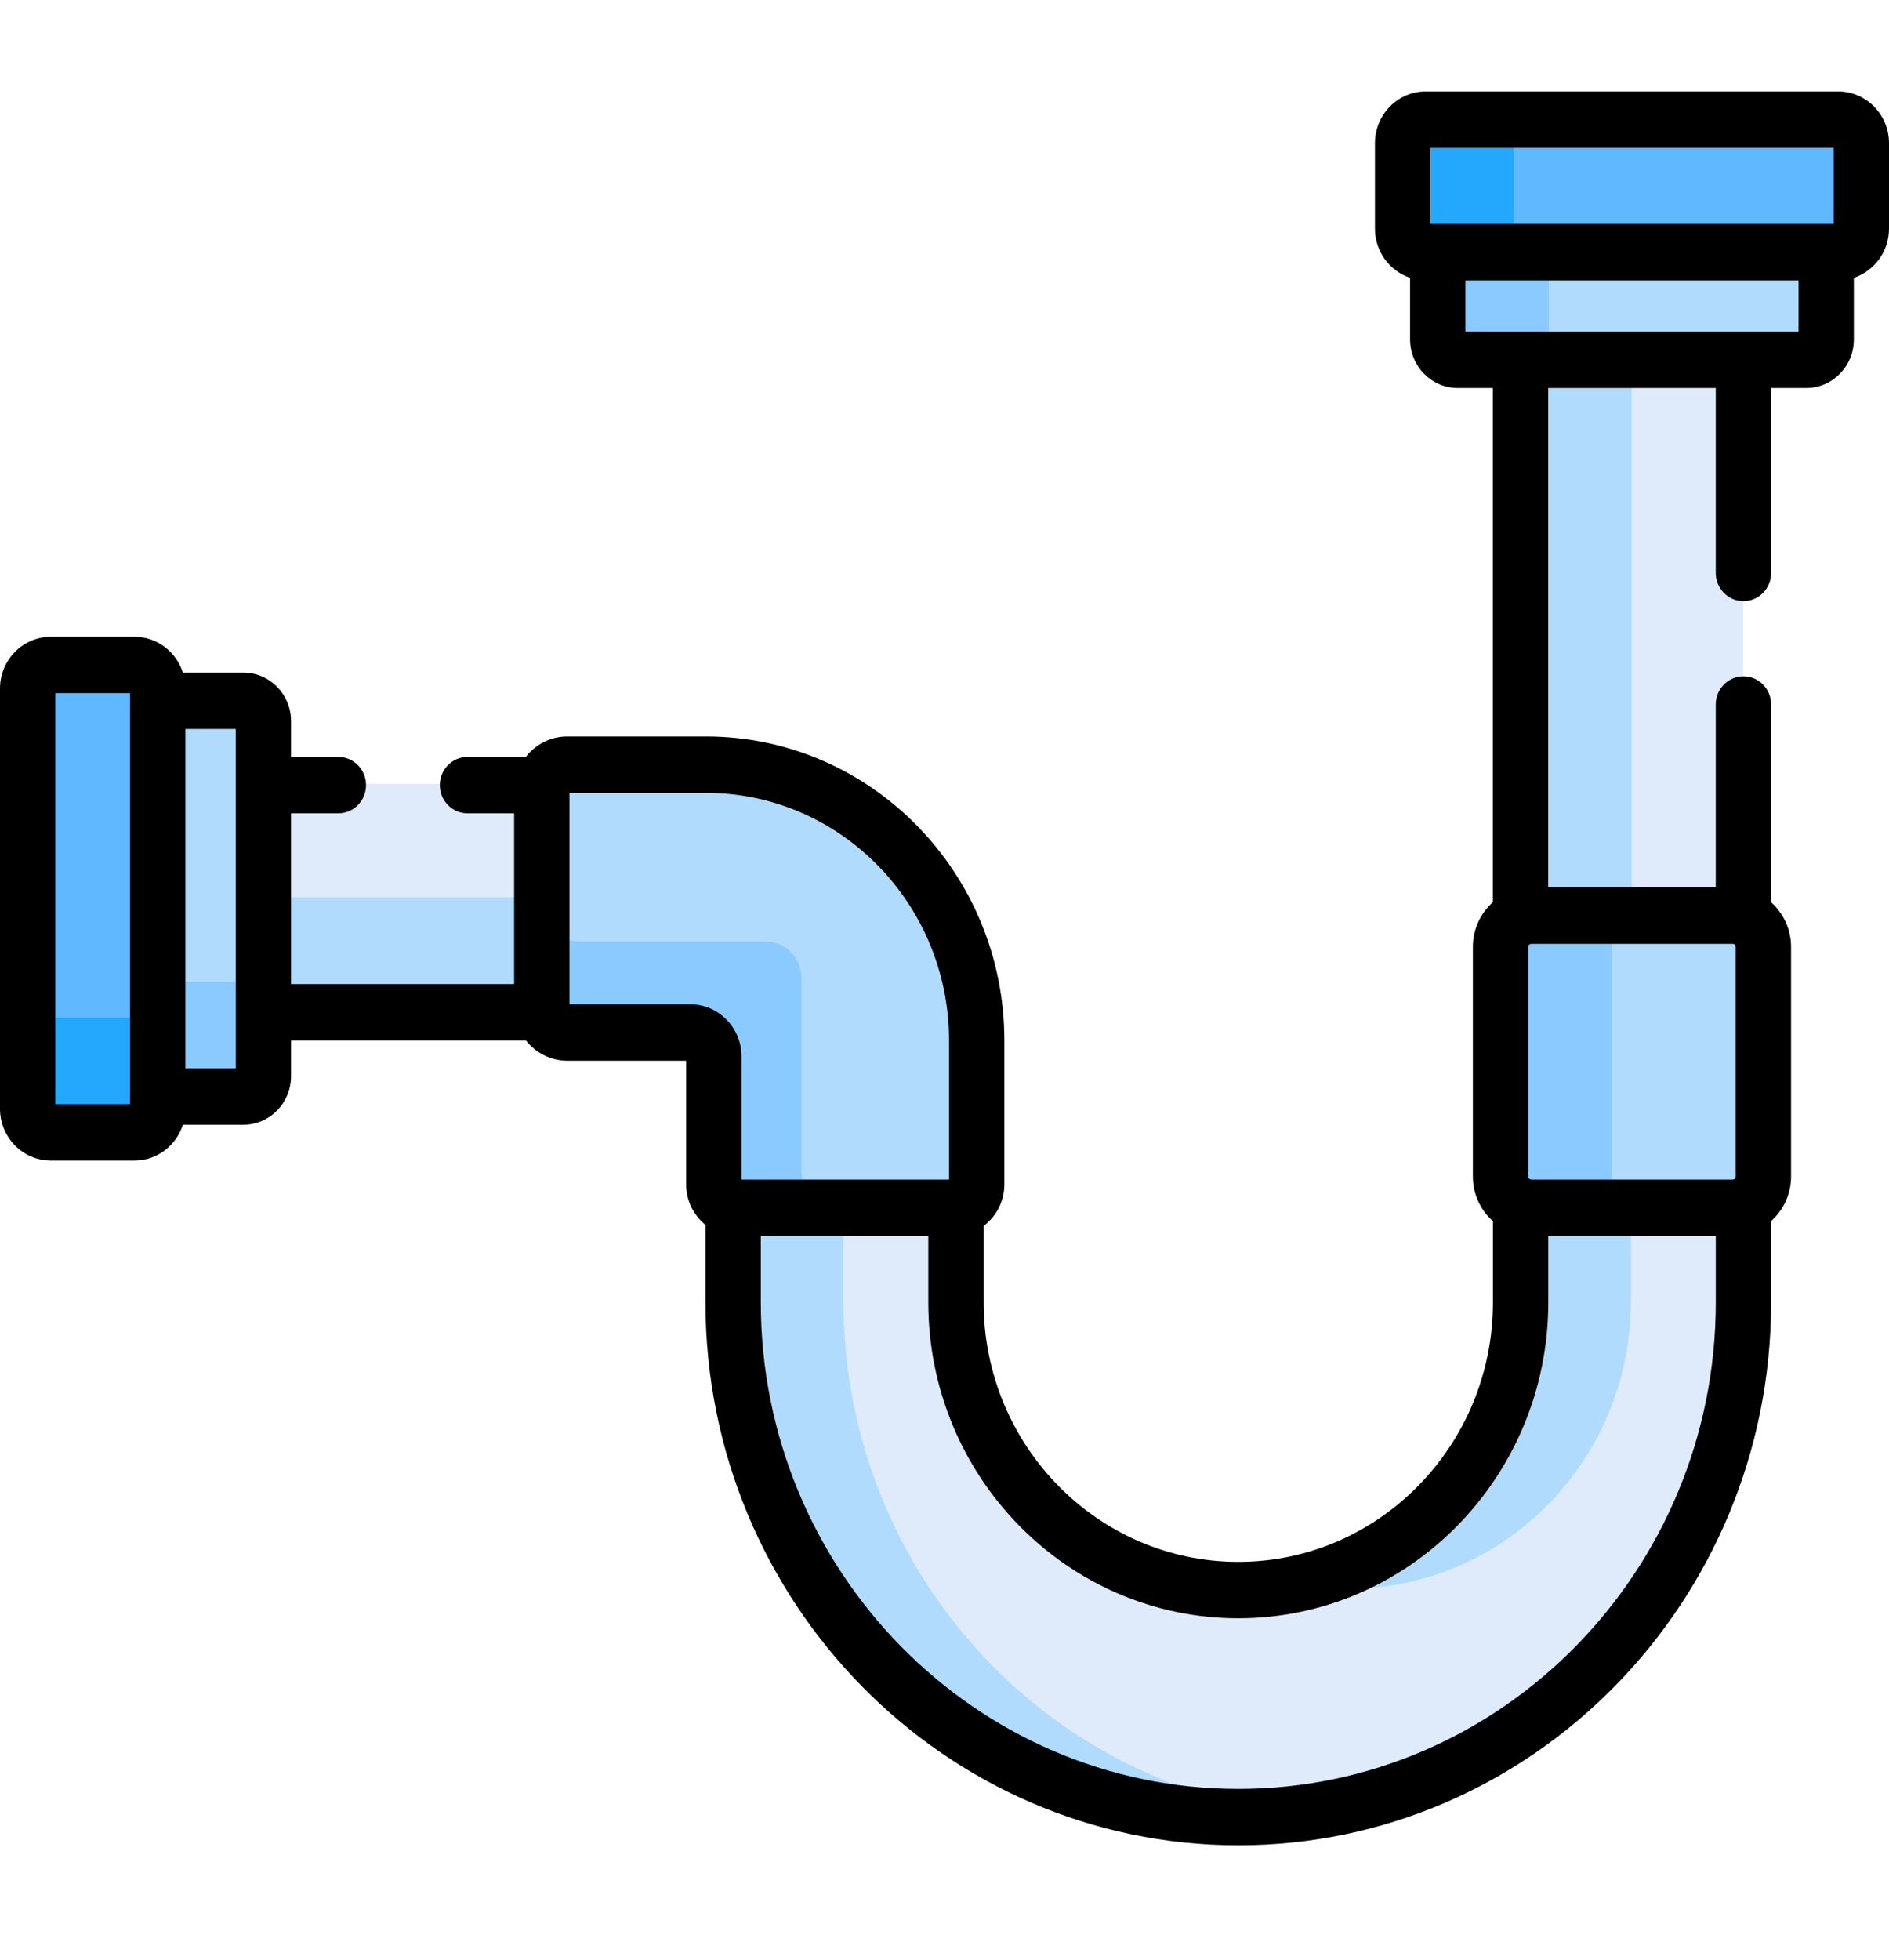 <svg width="54" height="56" viewBox="0 0 54 56" fill="none" xmlns="http://www.w3.org/2000/svg">
<path d="M43.762 26.537H49.52C49.629 26.537 49.732 26.558 49.827 26.596V10.017H43.455V26.596C43.551 26.558 43.654 26.537 43.762 26.537Z" fill="#DFEBFA"/>
<path d="M46.642 10.017H43.456V26.596C43.552 26.558 43.655 26.536 43.763 26.536H46.642V10.017Z" fill="#B1DBFC"/>
<path d="M49.52 34.26H43.763C43.655 34.26 43.553 34.24 43.458 34.204V37.181C43.458 41.713 39.837 45.401 35.387 45.401C30.937 45.401 27.317 41.713 27.317 37.181V34.257C27.297 34.259 27.276 34.261 27.255 34.261H21.049C21.014 34.261 20.98 34.257 20.947 34.252V37.181C20.947 45.291 27.425 51.888 35.387 51.888C43.35 51.888 49.828 45.291 49.828 37.181V34.203C49.732 34.239 49.628 34.26 49.52 34.26Z" fill="#DFEBFA"/>
<path d="M38.552 45.4C43.002 45.4 46.622 41.713 46.622 37.181V34.26H43.763C43.656 34.26 43.553 34.24 43.458 34.204V37.181C43.458 41.162 40.665 44.49 36.97 45.241C37.482 45.345 38.01 45.4 38.552 45.4Z" fill="#B1DBFC"/>
<path d="M24.111 37.181V34.26H21.049C21.014 34.26 20.98 34.257 20.947 34.252V37.181C20.947 45.29 27.425 51.888 35.387 51.888C35.922 51.888 36.45 51.857 36.969 51.8C29.749 50.995 24.111 44.746 24.111 37.181Z" fill="#B1DBFC"/>
<path d="M15.774 28.726V22.554C15.774 22.501 15.78 22.448 15.791 22.398H7.197V28.888H15.793C15.781 28.836 15.774 28.782 15.774 28.726Z" fill="#DFEBFA"/>
<path d="M15.774 25.643H7.197V28.888H15.793C15.78 28.836 15.774 28.782 15.774 28.726V25.643Z" fill="#B1DBFC"/>
<path d="M4.287 31.298H6.948C7.263 31.298 7.518 31.038 7.518 30.717V20.569C7.518 20.248 7.263 19.988 6.948 19.988H4.287V31.298Z" fill="#B1DBFC"/>
<path d="M6.948 28.053H4.287V31.298H6.948C7.263 31.298 7.518 31.038 7.518 30.717V27.472C7.518 27.793 7.263 28.053 6.948 28.053Z" fill="#8BCAFF"/>
<path d="M52.194 6.953V9.663C52.194 9.984 51.939 10.244 51.624 10.244H41.66C41.345 10.244 41.09 9.984 41.09 9.663V6.953H52.194Z" fill="#B1DBFC"/>
<path d="M44.276 9.663V6.953H41.09V9.663C41.09 9.984 41.345 10.244 41.66 10.244H44.846C44.531 10.244 44.276 9.984 44.276 9.663Z" fill="#8BCAFF"/>
<path d="M21.049 34.475H27.255C27.616 34.475 27.909 34.176 27.909 33.809V29.692C27.909 25.348 24.439 21.814 20.174 21.814H16.205C15.804 21.814 15.477 22.146 15.477 22.554V28.726C15.477 29.134 15.804 29.467 16.205 29.467H19.723C20.093 29.467 20.395 29.774 20.395 30.151V33.809C20.395 34.176 20.688 34.475 21.049 34.475Z" fill="#B1DBFC"/>
<path d="M22.91 33.469V27.94C22.91 27.369 22.454 26.905 21.894 26.905H16.577C15.971 26.905 15.477 26.402 15.477 25.785V28.726C15.477 29.134 15.804 29.467 16.205 29.467H19.723C20.093 29.467 20.395 29.774 20.395 30.151V33.809C20.395 34.176 20.688 34.475 21.049 34.475H23.898C23.354 34.475 22.91 34.024 22.91 33.469Z" fill="#8BCAFF"/>
<path d="M49.521 26.128H43.763C43.278 26.128 42.885 26.528 42.885 27.022V33.581C42.885 34.075 43.278 34.475 43.763 34.475H49.521C50.006 34.475 50.399 34.075 50.399 33.581V27.022C50.399 26.528 50.006 26.128 49.521 26.128Z" fill="#B1DBFC"/>
<path d="M46.071 33.581V27.022C46.071 26.528 46.464 26.128 46.949 26.128H43.763C43.278 26.128 42.885 26.528 42.885 27.022V33.581C42.885 34.075 43.278 34.475 43.763 34.475H46.949C46.464 34.475 46.071 34.075 46.071 33.581Z" fill="#8BCAFF"/>
<path d="M0.78 19.639V31.647C0.78 32.019 1.077 32.321 1.442 32.321H3.836C4.202 32.321 4.498 32.019 4.498 31.647V19.639C4.498 19.267 4.202 18.965 3.836 18.965H1.442C1.076 18.965 0.78 19.267 0.78 19.639Z" fill="#60B8FE"/>
<path d="M3.836 29.076H1.442C1.076 29.076 0.78 28.774 0.78 28.402V31.647C0.78 32.019 1.077 32.321 1.442 32.321H3.836C4.202 32.321 4.498 32.019 4.498 31.647V28.402C4.498 28.774 4.202 29.076 3.836 29.076Z" fill="#23A8FE"/>
<path d="M40.747 3.381H52.536C52.902 3.381 53.198 3.683 53.198 4.055V6.494C53.198 6.866 52.902 7.167 52.536 7.167H40.747C40.381 7.167 40.085 6.866 40.085 6.494V4.055C40.085 3.683 40.381 3.381 40.747 3.381Z" fill="#60B8FE"/>
<path d="M43.271 6.494V4.055C43.271 3.683 43.567 3.381 43.933 3.381H40.747C40.381 3.381 40.085 3.683 40.085 4.055V6.494C40.085 6.866 40.381 7.167 40.747 7.167H43.933C43.567 7.168 43.271 6.866 43.271 6.494Z" fill="#23A8FE"/>
<path d="M52.547 2.613H40.758C39.956 2.613 39.305 3.276 39.305 4.092V6.531C39.305 7.187 39.727 7.745 40.309 7.938V9.7C40.309 10.465 40.92 11.087 41.671 11.087H42.675V25.782C42.326 26.094 42.104 26.55 42.104 27.059V33.618C42.104 34.128 42.327 34.586 42.678 34.897V37.218C42.678 41.306 39.412 44.632 35.398 44.632C31.384 44.632 28.119 41.306 28.119 37.218V35.032C28.477 34.764 28.711 34.333 28.711 33.846V29.729C28.711 24.941 24.886 21.045 20.185 21.045H16.216C15.736 21.045 15.308 21.274 15.029 21.629H13.364C12.927 21.629 12.573 21.99 12.573 22.435C12.573 22.88 12.927 23.241 13.364 23.241H14.697V28.12H8.32V23.241H9.672C10.109 23.241 10.463 22.88 10.463 22.435C10.463 21.99 10.109 21.629 9.672 21.629H8.32V20.606C8.32 19.842 7.71 19.22 6.959 19.22H5.228C5.039 18.627 4.492 18.197 3.847 18.197H1.453C0.652 18.197 0 18.86 0 19.676V31.684C0 32.5 0.652 33.164 1.453 33.164H3.847C4.492 33.164 5.039 32.734 5.228 32.141H6.959C7.709 32.141 8.32 31.519 8.32 30.754V29.731H15.033C15.312 30.083 15.738 30.31 16.216 30.31H19.615V33.847C19.615 34.315 19.831 34.732 20.167 35.002V37.218C20.167 45.772 27 52.731 35.398 52.731C43.797 52.731 50.63 45.772 50.63 37.218V34.895C50.979 34.583 51.2 34.127 51.2 33.618V27.06C51.2 26.551 50.978 26.094 50.63 25.783V20.132C50.63 19.687 50.276 19.326 49.839 19.326C49.402 19.326 49.047 19.687 49.047 20.132V25.36H44.257V11.087H49.047V16.372C49.047 16.817 49.402 17.178 49.839 17.178C50.276 17.178 50.63 16.817 50.63 16.372V11.087H51.634C52.385 11.087 52.995 10.465 52.995 9.7V7.938C53.578 7.745 54 7.187 54 6.531V4.092C54 3.276 53.348 2.613 52.547 2.613ZM3.718 31.552H1.582V19.808H3.718V31.552ZM6.738 30.53H5.3V20.831H6.738V30.53ZM19.734 28.698H16.279V22.657H20.185C24.014 22.657 27.129 25.829 27.129 29.729V33.707H21.197V30.189C21.197 29.367 20.54 28.698 19.734 28.698ZM49.048 37.218C49.048 44.883 42.925 51.12 35.398 51.12C27.872 51.12 21.749 44.883 21.749 37.218V35.318H26.537V37.218C26.537 42.195 30.512 46.244 35.398 46.244C40.285 46.244 44.26 42.195 44.26 37.218V35.318H49.048V37.218H49.048ZM49.531 26.971C49.541 26.971 49.55 26.973 49.562 26.977C49.563 26.978 49.565 26.978 49.567 26.979C49.597 26.993 49.618 27.024 49.618 27.06V33.618C49.618 33.654 49.597 33.685 49.567 33.699C49.565 33.7 49.563 33.7 49.561 33.7C49.55 33.705 49.54 33.707 49.531 33.707H43.773C43.764 33.707 43.755 33.704 43.746 33.701C43.745 33.701 43.744 33.701 43.743 33.7C43.742 33.7 43.74 33.7 43.738 33.699C43.708 33.685 43.686 33.654 43.686 33.618V27.06C43.686 27.023 43.708 26.992 43.738 26.979C43.74 26.978 43.742 26.978 43.743 26.977C43.754 26.973 43.764 26.971 43.773 26.971H49.531V26.971ZM51.414 9.476H41.891V8.011H51.414V9.476ZM52.418 6.399C50.062 6.399 43.12 6.399 40.887 6.399V4.224H52.418V6.399Z" fill="black"/>
</svg>
